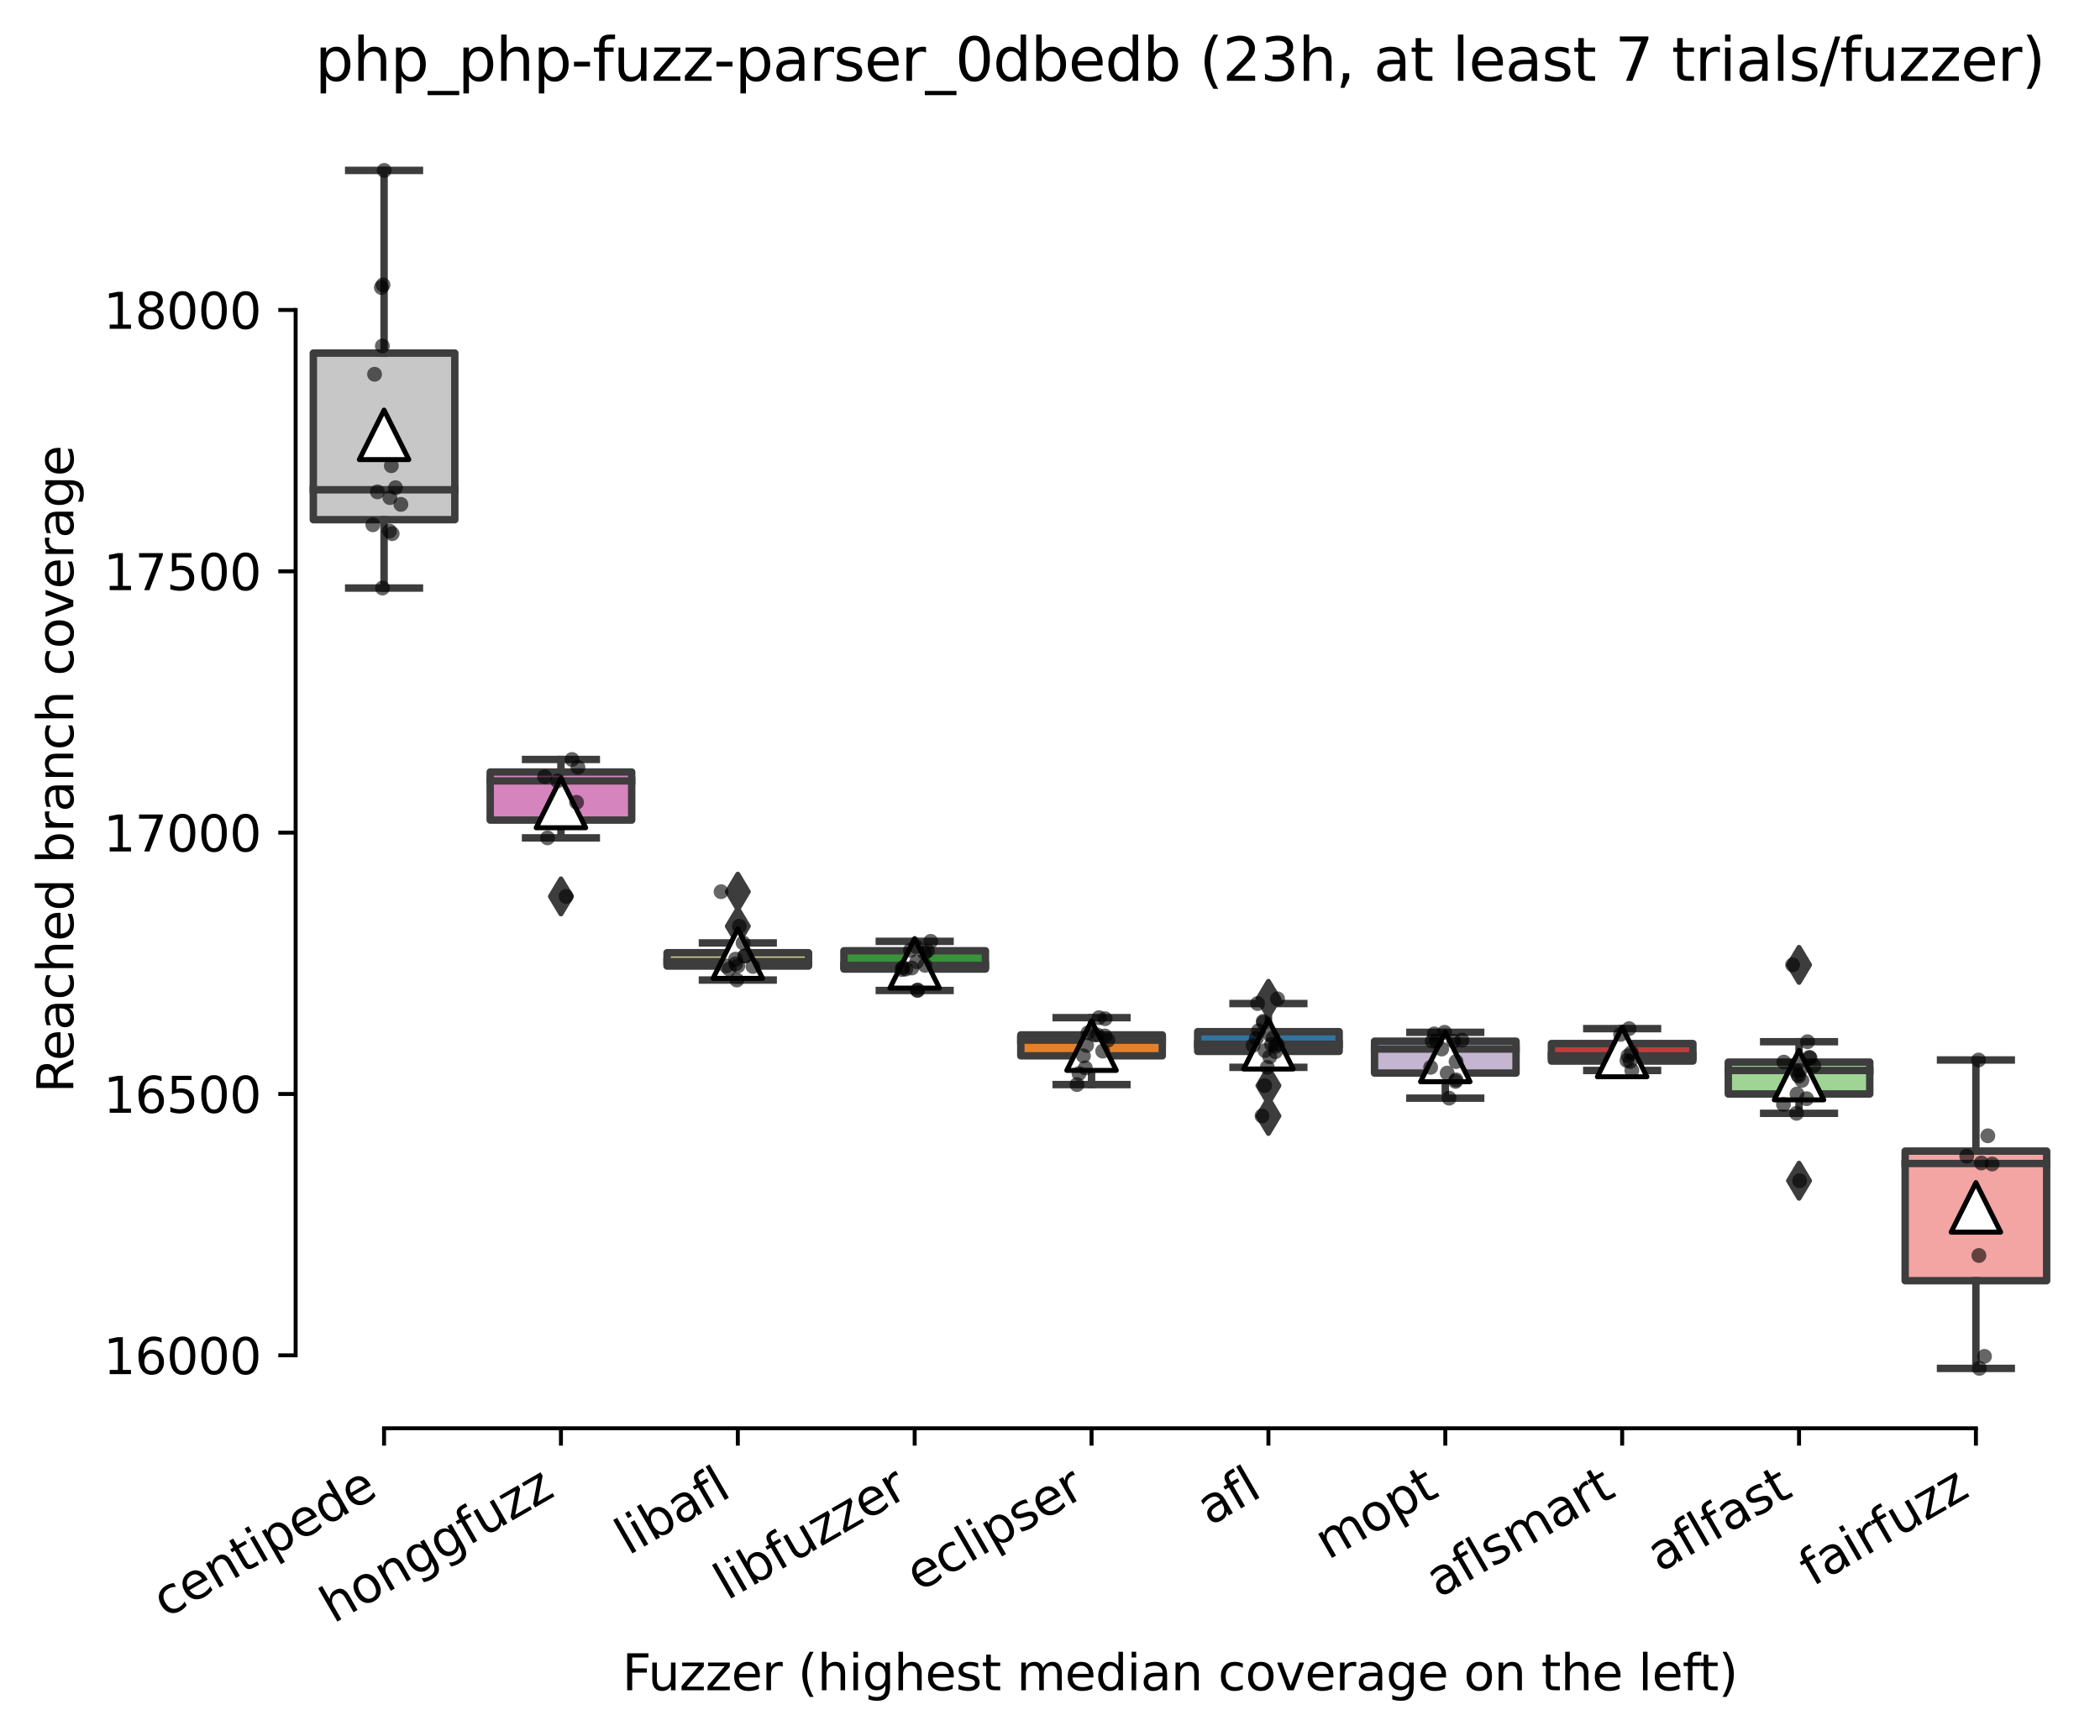 <?xml version="1.0" encoding="utf-8" standalone="no"?>
<!DOCTYPE svg PUBLIC "-//W3C//DTD SVG 1.1//EN"
  "http://www.w3.org/Graphics/SVG/1.1/DTD/svg11.dtd">
<svg xmlns:xlink="http://www.w3.org/1999/xlink" width="424.011pt" height="350.612pt" viewBox="0 0 424.011 350.612" xmlns="http://www.w3.org/2000/svg" version="1.1">
 <defs>
  <style type="text/css">*{stroke-linejoin: round; stroke-linecap: butt}</style>
 </defs>
 <g id="figure_1">
  <g id="patch_1">
   <path d="M 0 350.612 
L 424.011 350.612 
L 424.011 0 
L 0 0 
z
" style="fill: #ffffff"/>
  </g>
  <g id="axes_1">
   <g id="patch_2">
    <path d="M 59.691 288.43 
L 416.811 288.43 
L 416.811 22.318 
L 59.691 22.318 
z
" style="fill: #ffffff"/>
   </g>
   <g id="patch_3">
    <path d="M 63.262 104.948 
L 91.831 104.948 
L 91.831 71.304 
L 63.262 71.304 
L 63.262 104.948 
z
" clip-path="url(#p23a5d13b3b)" style="fill: #c7c7c7; stroke: #3d3d3d; stroke-width: 1.5; stroke-linejoin: miter"/>
   </g>
   <g id="patch_4">
    <path d="M 98.974 165.612 
L 127.543 165.612 
L 127.543 155.902 
L 98.974 155.902 
L 98.974 165.612 
z
" clip-path="url(#p23a5d13b3b)" style="fill: #d684bd; stroke: #3d3d3d; stroke-width: 1.5; stroke-linejoin: miter"/>
   </g>
   <g id="patch_5">
    <path d="M 134.686 195.087 
L 163.255 195.087 
L 163.255 192.396 
L 134.686 192.396 
L 134.686 195.087 
z
" clip-path="url(#p23a5d13b3b)" style="fill: #d1d197; stroke: #3d3d3d; stroke-width: 1.5; stroke-linejoin: miter"/>
   </g>
   <g id="patch_6">
    <path d="M 170.398 195.694 
L 198.967 195.694 
L 198.967 192 
L 170.398 192 
L 170.398 195.694 
z
" clip-path="url(#p23a5d13b3b)" style="fill: #3a923a; stroke: #3d3d3d; stroke-width: 1.5; stroke-linejoin: miter"/>
   </g>
   <g id="patch_7">
    <path d="M 206.11 213.215 
L 234.679 213.215 
L 234.679 208.993 
L 206.11 208.993 
L 206.11 213.215 
z
" clip-path="url(#p23a5d13b3b)" style="fill: #e1812c; stroke: #3d3d3d; stroke-width: 1.5; stroke-linejoin: miter"/>
   </g>
   <g id="patch_8">
    <path d="M 241.822 212.318 
L 270.391 212.318 
L 270.391 208.334 
L 241.822 208.334 
L 241.822 212.318 
z
" clip-path="url(#p23a5d13b3b)" style="fill: #3274a1; stroke: #3d3d3d; stroke-width: 1.5; stroke-linejoin: miter"/>
   </g>
   <g id="patch_9">
    <path d="M 277.534 216.699 
L 306.103 216.699 
L 306.103 210.26 
L 277.534 210.26 
L 277.534 216.699 
z
" clip-path="url(#p23a5d13b3b)" style="fill: #c4b5d0; stroke: #3d3d3d; stroke-width: 1.5; stroke-linejoin: miter"/>
   </g>
   <g id="patch_10">
    <path d="M 313.246 214.271 
L 341.815 214.271 
L 341.815 210.735 
L 313.246 210.735 
L 313.246 214.271 
z
" clip-path="url(#p23a5d13b3b)" style="fill: #c03d3e; stroke: #3d3d3d; stroke-width: 1.5; stroke-linejoin: miter"/>
   </g>
   <g id="patch_11">
    <path d="M 348.958 220.921 
L 377.527 220.921 
L 377.527 214.482 
L 348.958 214.482 
L 348.958 220.921 
z
" clip-path="url(#p23a5d13b3b)" style="fill: #9fd495; stroke: #3d3d3d; stroke-width: 1.5; stroke-linejoin: miter"/>
   </g>
   <g id="patch_12">
    <path d="M 384.67 258.628 
L 413.239 258.628 
L 413.239 232.452 
L 384.67 232.452 
L 384.67 258.628 
z
" clip-path="url(#p23a5d13b3b)" style="fill: #f2a5a3; stroke: #3d3d3d; stroke-width: 1.5; stroke-linejoin: miter"/>
   </g>
   <g id="matplotlib.axis_1">
    <g id="xtick_1">
     <g id="line2d_1">
      <defs>
       <path id="m6a6f857782" d="M 0 0 
L 0 3.5 
" style="stroke: #000000; stroke-width: 0.8"/>
      </defs>
      <g>
       <use xlink:href="#m6a6f857782" x="77.547" y="288.43" style="stroke: #000000; stroke-width: 0.8"/>
      </g>
     </g>
     <g id="text_1">
      <!-- centipede -->
      <g transform="translate(33.473 326.856) rotate(-30) scale(0.1 -0.1)">
       <defs>
        <path id="DejaVuSans-63" d="M 3122 3366 
L 3122 2828 
Q 2878 2963 2633 3030 
Q 2388 3097 2138 3097 
Q 1578 3097 1268 2742 
Q 959 2388 959 1747 
Q 959 1106 1268 751 
Q 1578 397 2138 397 
Q 2388 397 2633 464 
Q 2878 531 3122 666 
L 3122 134 
Q 2881 22 2623 -34 
Q 2366 -91 2075 -91 
Q 1284 -91 818 406 
Q 353 903 353 1747 
Q 353 2603 823 3093 
Q 1294 3584 2113 3584 
Q 2378 3584 2631 3529 
Q 2884 3475 3122 3366 
z
" transform="scale(0.016)"/>
        <path id="DejaVuSans-65" d="M 3597 1894 
L 3597 1613 
L 953 1613 
Q 991 1019 1311 708 
Q 1631 397 2203 397 
Q 2534 397 2845 478 
Q 3156 559 3463 722 
L 3463 178 
Q 3153 47 2828 -22 
Q 2503 -91 2169 -91 
Q 1331 -91 842 396 
Q 353 884 353 1716 
Q 353 2575 817 3079 
Q 1281 3584 2069 3584 
Q 2775 3584 3186 3129 
Q 3597 2675 3597 1894 
z
M 3022 2063 
Q 3016 2534 2758 2815 
Q 2500 3097 2075 3097 
Q 1594 3097 1305 2825 
Q 1016 2553 972 2059 
L 3022 2063 
z
" transform="scale(0.016)"/>
        <path id="DejaVuSans-6e" d="M 3513 2113 
L 3513 0 
L 2938 0 
L 2938 2094 
Q 2938 2591 2744 2837 
Q 2550 3084 2163 3084 
Q 1697 3084 1428 2787 
Q 1159 2491 1159 1978 
L 1159 0 
L 581 0 
L 581 3500 
L 1159 3500 
L 1159 2956 
Q 1366 3272 1645 3428 
Q 1925 3584 2291 3584 
Q 2894 3584 3203 3211 
Q 3513 2838 3513 2113 
z
" transform="scale(0.016)"/>
        <path id="DejaVuSans-74" d="M 1172 4494 
L 1172 3500 
L 2356 3500 
L 2356 3053 
L 1172 3053 
L 1172 1153 
Q 1172 725 1289 603 
Q 1406 481 1766 481 
L 2356 481 
L 2356 0 
L 1766 0 
Q 1100 0 847 248 
Q 594 497 594 1153 
L 594 3053 
L 172 3053 
L 172 3500 
L 594 3500 
L 594 4494 
L 1172 4494 
z
" transform="scale(0.016)"/>
        <path id="DejaVuSans-69" d="M 603 3500 
L 1178 3500 
L 1178 0 
L 603 0 
L 603 3500 
z
M 603 4863 
L 1178 4863 
L 1178 4134 
L 603 4134 
L 603 4863 
z
" transform="scale(0.016)"/>
        <path id="DejaVuSans-70" d="M 1159 525 
L 1159 -1331 
L 581 -1331 
L 581 3500 
L 1159 3500 
L 1159 2969 
Q 1341 3281 1617 3432 
Q 1894 3584 2278 3584 
Q 2916 3584 3314 3078 
Q 3713 2572 3713 1747 
Q 3713 922 3314 415 
Q 2916 -91 2278 -91 
Q 1894 -91 1617 61 
Q 1341 213 1159 525 
z
M 3116 1747 
Q 3116 2381 2855 2742 
Q 2594 3103 2138 3103 
Q 1681 3103 1420 2742 
Q 1159 2381 1159 1747 
Q 1159 1113 1420 752 
Q 1681 391 2138 391 
Q 2594 391 2855 752 
Q 3116 1113 3116 1747 
z
" transform="scale(0.016)"/>
        <path id="DejaVuSans-64" d="M 2906 2969 
L 2906 4863 
L 3481 4863 
L 3481 0 
L 2906 0 
L 2906 525 
Q 2725 213 2448 61 
Q 2172 -91 1784 -91 
Q 1150 -91 751 415 
Q 353 922 353 1747 
Q 353 2572 751 3078 
Q 1150 3584 1784 3584 
Q 2172 3584 2448 3432 
Q 2725 3281 2906 2969 
z
M 947 1747 
Q 947 1113 1208 752 
Q 1469 391 1925 391 
Q 2381 391 2643 752 
Q 2906 1113 2906 1747 
Q 2906 2381 2643 2742 
Q 2381 3103 1925 3103 
Q 1469 3103 1208 2742 
Q 947 2381 947 1747 
z
" transform="scale(0.016)"/>
       </defs>
       <use xlink:href="#DejaVuSans-63"/>
       <use xlink:href="#DejaVuSans-65" x="54.98"/>
       <use xlink:href="#DejaVuSans-6e" x="116.504"/>
       <use xlink:href="#DejaVuSans-74" x="179.883"/>
       <use xlink:href="#DejaVuSans-69" x="219.092"/>
       <use xlink:href="#DejaVuSans-70" x="246.875"/>
       <use xlink:href="#DejaVuSans-65" x="310.352"/>
       <use xlink:href="#DejaVuSans-64" x="371.875"/>
       <use xlink:href="#DejaVuSans-65" x="435.352"/>
      </g>
     </g>
    </g>
    <g id="xtick_2">
     <g id="line2d_2">
      <g>
       <use xlink:href="#m6a6f857782" x="113.259" y="288.43" style="stroke: #000000; stroke-width: 0.8"/>
      </g>
     </g>
     <g id="text_2">
      <!-- honggfuzz -->
      <g transform="translate(67.319 327.933) rotate(-30) scale(0.1 -0.1)">
       <defs>
        <path id="DejaVuSans-68" d="M 3513 2113 
L 3513 0 
L 2938 0 
L 2938 2094 
Q 2938 2591 2744 2837 
Q 2550 3084 2163 3084 
Q 1697 3084 1428 2787 
Q 1159 2491 1159 1978 
L 1159 0 
L 581 0 
L 581 4863 
L 1159 4863 
L 1159 2956 
Q 1366 3272 1645 3428 
Q 1925 3584 2291 3584 
Q 2894 3584 3203 3211 
Q 3513 2838 3513 2113 
z
" transform="scale(0.016)"/>
        <path id="DejaVuSans-6f" d="M 1959 3097 
Q 1497 3097 1228 2736 
Q 959 2375 959 1747 
Q 959 1119 1226 758 
Q 1494 397 1959 397 
Q 2419 397 2687 759 
Q 2956 1122 2956 1747 
Q 2956 2369 2687 2733 
Q 2419 3097 1959 3097 
z
M 1959 3584 
Q 2709 3584 3137 3096 
Q 3566 2609 3566 1747 
Q 3566 888 3137 398 
Q 2709 -91 1959 -91 
Q 1206 -91 779 398 
Q 353 888 353 1747 
Q 353 2609 779 3096 
Q 1206 3584 1959 3584 
z
" transform="scale(0.016)"/>
        <path id="DejaVuSans-67" d="M 2906 1791 
Q 2906 2416 2648 2759 
Q 2391 3103 1925 3103 
Q 1463 3103 1205 2759 
Q 947 2416 947 1791 
Q 947 1169 1205 825 
Q 1463 481 1925 481 
Q 2391 481 2648 825 
Q 2906 1169 2906 1791 
z
M 3481 434 
Q 3481 -459 3084 -895 
Q 2688 -1331 1869 -1331 
Q 1566 -1331 1297 -1286 
Q 1028 -1241 775 -1147 
L 775 -588 
Q 1028 -725 1275 -790 
Q 1522 -856 1778 -856 
Q 2344 -856 2625 -561 
Q 2906 -266 2906 331 
L 2906 616 
Q 2728 306 2450 153 
Q 2172 0 1784 0 
Q 1141 0 747 490 
Q 353 981 353 1791 
Q 353 2603 747 3093 
Q 1141 3584 1784 3584 
Q 2172 3584 2450 3431 
Q 2728 3278 2906 2969 
L 2906 3500 
L 3481 3500 
L 3481 434 
z
" transform="scale(0.016)"/>
        <path id="DejaVuSans-66" d="M 2375 4863 
L 2375 4384 
L 1825 4384 
Q 1516 4384 1395 4259 
Q 1275 4134 1275 3809 
L 1275 3500 
L 2222 3500 
L 2222 3053 
L 1275 3053 
L 1275 0 
L 697 0 
L 697 3053 
L 147 3053 
L 147 3500 
L 697 3500 
L 697 3744 
Q 697 4328 969 4595 
Q 1241 4863 1831 4863 
L 2375 4863 
z
" transform="scale(0.016)"/>
        <path id="DejaVuSans-75" d="M 544 1381 
L 544 3500 
L 1119 3500 
L 1119 1403 
Q 1119 906 1312 657 
Q 1506 409 1894 409 
Q 2359 409 2629 706 
Q 2900 1003 2900 1516 
L 2900 3500 
L 3475 3500 
L 3475 0 
L 2900 0 
L 2900 538 
Q 2691 219 2414 64 
Q 2138 -91 1772 -91 
Q 1169 -91 856 284 
Q 544 659 544 1381 
z
M 1991 3584 
L 1991 3584 
z
" transform="scale(0.016)"/>
        <path id="DejaVuSans-7a" d="M 353 3500 
L 3084 3500 
L 3084 2975 
L 922 459 
L 3084 459 
L 3084 0 
L 275 0 
L 275 525 
L 2438 3041 
L 353 3041 
L 353 3500 
z
" transform="scale(0.016)"/>
       </defs>
       <use xlink:href="#DejaVuSans-68"/>
       <use xlink:href="#DejaVuSans-6f" x="63.379"/>
       <use xlink:href="#DejaVuSans-6e" x="124.561"/>
       <use xlink:href="#DejaVuSans-67" x="187.939"/>
       <use xlink:href="#DejaVuSans-67" x="251.416"/>
       <use xlink:href="#DejaVuSans-66" x="314.893"/>
       <use xlink:href="#DejaVuSans-75" x="350.098"/>
       <use xlink:href="#DejaVuSans-7a" x="413.477"/>
       <use xlink:href="#DejaVuSans-7a" x="465.967"/>
      </g>
     </g>
    </g>
    <g id="xtick_3">
     <g id="line2d_3">
      <g>
       <use xlink:href="#m6a6f857782" x="148.971" y="288.43" style="stroke: #000000; stroke-width: 0.8"/>
      </g>
     </g>
     <g id="text_3">
      <!-- libafl -->
      <g transform="translate(126.859 314.176) rotate(-30) scale(0.1 -0.1)">
       <defs>
        <path id="DejaVuSans-6c" d="M 603 4863 
L 1178 4863 
L 1178 0 
L 603 0 
L 603 4863 
z
" transform="scale(0.016)"/>
        <path id="DejaVuSans-62" d="M 3116 1747 
Q 3116 2381 2855 2742 
Q 2594 3103 2138 3103 
Q 1681 3103 1420 2742 
Q 1159 2381 1159 1747 
Q 1159 1113 1420 752 
Q 1681 391 2138 391 
Q 2594 391 2855 752 
Q 3116 1113 3116 1747 
z
M 1159 2969 
Q 1341 3281 1617 3432 
Q 1894 3584 2278 3584 
Q 2916 3584 3314 3078 
Q 3713 2572 3713 1747 
Q 3713 922 3314 415 
Q 2916 -91 2278 -91 
Q 1894 -91 1617 61 
Q 1341 213 1159 525 
L 1159 0 
L 581 0 
L 581 4863 
L 1159 4863 
L 1159 2969 
z
" transform="scale(0.016)"/>
        <path id="DejaVuSans-61" d="M 2194 1759 
Q 1497 1759 1228 1600 
Q 959 1441 959 1056 
Q 959 750 1161 570 
Q 1363 391 1709 391 
Q 2188 391 2477 730 
Q 2766 1069 2766 1631 
L 2766 1759 
L 2194 1759 
z
M 3341 1997 
L 3341 0 
L 2766 0 
L 2766 531 
Q 2569 213 2275 61 
Q 1981 -91 1556 -91 
Q 1019 -91 701 211 
Q 384 513 384 1019 
Q 384 1609 779 1909 
Q 1175 2209 1959 2209 
L 2766 2209 
L 2766 2266 
Q 2766 2663 2505 2880 
Q 2244 3097 1772 3097 
Q 1472 3097 1187 3025 
Q 903 2953 641 2809 
L 641 3341 
Q 956 3463 1253 3523 
Q 1550 3584 1831 3584 
Q 2591 3584 2966 3190 
Q 3341 2797 3341 1997 
z
" transform="scale(0.016)"/>
       </defs>
       <use xlink:href="#DejaVuSans-6c"/>
       <use xlink:href="#DejaVuSans-69" x="27.783"/>
       <use xlink:href="#DejaVuSans-62" x="55.566"/>
       <use xlink:href="#DejaVuSans-61" x="119.043"/>
       <use xlink:href="#DejaVuSans-66" x="180.322"/>
       <use xlink:href="#DejaVuSans-6c" x="215.527"/>
      </g>
     </g>
    </g>
    <g id="xtick_4">
     <g id="line2d_4">
      <g>
       <use xlink:href="#m6a6f857782" x="184.683" y="288.43" style="stroke: #000000; stroke-width: 0.8"/>
      </g>
     </g>
     <g id="text_4">
      <!-- libfuzzer -->
      <g transform="translate(146.816 323.272) rotate(-30) scale(0.1 -0.1)">
       <defs>
        <path id="DejaVuSans-72" d="M 2631 2963 
Q 2534 3019 2420 3045 
Q 2306 3072 2169 3072 
Q 1681 3072 1420 2755 
Q 1159 2438 1159 1844 
L 1159 0 
L 581 0 
L 581 3500 
L 1159 3500 
L 1159 2956 
Q 1341 3275 1631 3429 
Q 1922 3584 2338 3584 
Q 2397 3584 2469 3576 
Q 2541 3569 2628 3553 
L 2631 2963 
z
" transform="scale(0.016)"/>
       </defs>
       <use xlink:href="#DejaVuSans-6c"/>
       <use xlink:href="#DejaVuSans-69" x="27.783"/>
       <use xlink:href="#DejaVuSans-62" x="55.566"/>
       <use xlink:href="#DejaVuSans-66" x="119.043"/>
       <use xlink:href="#DejaVuSans-75" x="154.248"/>
       <use xlink:href="#DejaVuSans-7a" x="217.627"/>
       <use xlink:href="#DejaVuSans-7a" x="270.117"/>
       <use xlink:href="#DejaVuSans-65" x="322.607"/>
       <use xlink:href="#DejaVuSans-72" x="384.131"/>
      </g>
     </g>
    </g>
    <g id="xtick_5">
     <g id="line2d_5">
      <g>
       <use xlink:href="#m6a6f857782" x="220.395" y="288.43" style="stroke: #000000; stroke-width: 0.8"/>
      </g>
     </g>
     <g id="text_5">
      <!-- eclipser -->
      <g transform="translate(185.554 321.525) rotate(-30) scale(0.1 -0.1)">
       <defs>
        <path id="DejaVuSans-73" d="M 2834 3397 
L 2834 2853 
Q 2591 2978 2328 3040 
Q 2066 3103 1784 3103 
Q 1356 3103 1142 2972 
Q 928 2841 928 2578 
Q 928 2378 1081 2264 
Q 1234 2150 1697 2047 
L 1894 2003 
Q 2506 1872 2764 1633 
Q 3022 1394 3022 966 
Q 3022 478 2636 193 
Q 2250 -91 1575 -91 
Q 1294 -91 989 -36 
Q 684 19 347 128 
L 347 722 
Q 666 556 975 473 
Q 1284 391 1588 391 
Q 1994 391 2212 530 
Q 2431 669 2431 922 
Q 2431 1156 2273 1281 
Q 2116 1406 1581 1522 
L 1381 1569 
Q 847 1681 609 1914 
Q 372 2147 372 2553 
Q 372 3047 722 3315 
Q 1072 3584 1716 3584 
Q 2034 3584 2315 3537 
Q 2597 3491 2834 3397 
z
" transform="scale(0.016)"/>
       </defs>
       <use xlink:href="#DejaVuSans-65"/>
       <use xlink:href="#DejaVuSans-63" x="61.523"/>
       <use xlink:href="#DejaVuSans-6c" x="116.504"/>
       <use xlink:href="#DejaVuSans-69" x="144.287"/>
       <use xlink:href="#DejaVuSans-70" x="172.07"/>
       <use xlink:href="#DejaVuSans-73" x="235.547"/>
       <use xlink:href="#DejaVuSans-65" x="287.646"/>
       <use xlink:href="#DejaVuSans-72" x="349.17"/>
      </g>
     </g>
    </g>
    <g id="xtick_6">
     <g id="line2d_6">
      <g>
       <use xlink:href="#m6a6f857782" x="256.107" y="288.43" style="stroke: #000000; stroke-width: 0.8"/>
      </g>
     </g>
     <g id="text_6">
      <!-- afl -->
      <g transform="translate(244.305 308.224) rotate(-30) scale(0.1 -0.1)">
       <use xlink:href="#DejaVuSans-61"/>
       <use xlink:href="#DejaVuSans-66" x="61.279"/>
       <use xlink:href="#DejaVuSans-6c" x="96.484"/>
      </g>
     </g>
    </g>
    <g id="xtick_7">
     <g id="line2d_7">
      <g>
       <use xlink:href="#m6a6f857782" x="291.819" y="288.43" style="stroke: #000000; stroke-width: 0.8"/>
      </g>
     </g>
     <g id="text_7">
      <!-- mopt -->
      <g transform="translate(268.151 315.075) rotate(-30) scale(0.1 -0.1)">
       <defs>
        <path id="DejaVuSans-6d" d="M 3328 2828 
Q 3544 3216 3844 3400 
Q 4144 3584 4550 3584 
Q 5097 3584 5394 3201 
Q 5691 2819 5691 2113 
L 5691 0 
L 5113 0 
L 5113 2094 
Q 5113 2597 4934 2840 
Q 4756 3084 4391 3084 
Q 3944 3084 3684 2787 
Q 3425 2491 3425 1978 
L 3425 0 
L 2847 0 
L 2847 2094 
Q 2847 2600 2669 2842 
Q 2491 3084 2119 3084 
Q 1678 3084 1418 2786 
Q 1159 2488 1159 1978 
L 1159 0 
L 581 0 
L 581 3500 
L 1159 3500 
L 1159 2956 
Q 1356 3278 1631 3431 
Q 1906 3584 2284 3584 
Q 2666 3584 2933 3390 
Q 3200 3197 3328 2828 
z
" transform="scale(0.016)"/>
       </defs>
       <use xlink:href="#DejaVuSans-6d"/>
       <use xlink:href="#DejaVuSans-6f" x="97.412"/>
       <use xlink:href="#DejaVuSans-70" x="158.594"/>
       <use xlink:href="#DejaVuSans-74" x="222.07"/>
      </g>
     </g>
    </g>
    <g id="xtick_8">
     <g id="line2d_8">
      <g>
       <use xlink:href="#m6a6f857782" x="327.531" y="288.43" style="stroke: #000000; stroke-width: 0.8"/>
      </g>
     </g>
     <g id="text_8">
      <!-- aflsmart -->
      <g transform="translate(290.52 322.779) rotate(-30) scale(0.1 -0.1)">
       <use xlink:href="#DejaVuSans-61"/>
       <use xlink:href="#DejaVuSans-66" x="61.279"/>
       <use xlink:href="#DejaVuSans-6c" x="96.484"/>
       <use xlink:href="#DejaVuSans-73" x="124.268"/>
       <use xlink:href="#DejaVuSans-6d" x="176.367"/>
       <use xlink:href="#DejaVuSans-61" x="273.779"/>
       <use xlink:href="#DejaVuSans-72" x="335.059"/>
       <use xlink:href="#DejaVuSans-74" x="376.172"/>
      </g>
     </g>
    </g>
    <g id="xtick_9">
     <g id="line2d_9">
      <g>
       <use xlink:href="#m6a6f857782" x="363.243" y="288.43" style="stroke: #000000; stroke-width: 0.8"/>
      </g>
     </g>
     <g id="text_9">
      <!-- aflfast -->
      <g transform="translate(335.179 317.613) rotate(-30) scale(0.1 -0.1)">
       <use xlink:href="#DejaVuSans-61"/>
       <use xlink:href="#DejaVuSans-66" x="61.279"/>
       <use xlink:href="#DejaVuSans-6c" x="96.484"/>
       <use xlink:href="#DejaVuSans-66" x="124.268"/>
       <use xlink:href="#DejaVuSans-61" x="159.473"/>
       <use xlink:href="#DejaVuSans-73" x="220.752"/>
       <use xlink:href="#DejaVuSans-74" x="272.852"/>
      </g>
     </g>
    </g>
    <g id="xtick_10">
     <g id="line2d_10">
      <g>
       <use xlink:href="#m6a6f857782" x="398.955" y="288.43" style="stroke: #000000; stroke-width: 0.8"/>
      </g>
     </g>
     <g id="text_10">
      <!-- fairfuzz -->
      <g transform="translate(365.965 320.457) rotate(-30) scale(0.1 -0.1)">
       <use xlink:href="#DejaVuSans-66"/>
       <use xlink:href="#DejaVuSans-61" x="35.205"/>
       <use xlink:href="#DejaVuSans-69" x="96.484"/>
       <use xlink:href="#DejaVuSans-72" x="124.268"/>
       <use xlink:href="#DejaVuSans-66" x="165.381"/>
       <use xlink:href="#DejaVuSans-75" x="200.586"/>
       <use xlink:href="#DejaVuSans-7a" x="263.965"/>
       <use xlink:href="#DejaVuSans-7a" x="316.455"/>
      </g>
     </g>
    </g>
    <g id="text_11">
     <!-- Fuzzer (highest median coverage on the left) -->
     <g transform="translate(125.633 341.333) scale(0.1 -0.1)">
      <defs>
       <path id="DejaVuSans-46" d="M 628 4666 
L 3309 4666 
L 3309 4134 
L 1259 4134 
L 1259 2759 
L 3109 2759 
L 3109 2228 
L 1259 2228 
L 1259 0 
L 628 0 
L 628 4666 
z
" transform="scale(0.016)"/>
       <path id="DejaVuSans-20" transform="scale(0.016)"/>
       <path id="DejaVuSans-28" d="M 1984 4856 
Q 1566 4138 1362 3434 
Q 1159 2731 1159 2009 
Q 1159 1288 1364 580 
Q 1569 -128 1984 -844 
L 1484 -844 
Q 1016 -109 783 600 
Q 550 1309 550 2009 
Q 550 2706 781 3412 
Q 1013 4119 1484 4856 
L 1984 4856 
z
" transform="scale(0.016)"/>
       <path id="DejaVuSans-76" d="M 191 3500 
L 800 3500 
L 1894 563 
L 2988 3500 
L 3597 3500 
L 2284 0 
L 1503 0 
L 191 3500 
z
" transform="scale(0.016)"/>
       <path id="DejaVuSans-29" d="M 513 4856 
L 1013 4856 
Q 1481 4119 1714 3412 
Q 1947 2706 1947 2009 
Q 1947 1309 1714 600 
Q 1481 -109 1013 -844 
L 513 -844 
Q 928 -128 1133 580 
Q 1338 1288 1338 2009 
Q 1338 2731 1133 3434 
Q 928 4138 513 4856 
z
" transform="scale(0.016)"/>
      </defs>
      <use xlink:href="#DejaVuSans-46"/>
      <use xlink:href="#DejaVuSans-75" x="52.02"/>
      <use xlink:href="#DejaVuSans-7a" x="115.398"/>
      <use xlink:href="#DejaVuSans-7a" x="167.889"/>
      <use xlink:href="#DejaVuSans-65" x="220.379"/>
      <use xlink:href="#DejaVuSans-72" x="281.902"/>
      <use xlink:href="#DejaVuSans-20" x="323.016"/>
      <use xlink:href="#DejaVuSans-28" x="354.803"/>
      <use xlink:href="#DejaVuSans-68" x="393.816"/>
      <use xlink:href="#DejaVuSans-69" x="457.195"/>
      <use xlink:href="#DejaVuSans-67" x="484.979"/>
      <use xlink:href="#DejaVuSans-68" x="548.455"/>
      <use xlink:href="#DejaVuSans-65" x="611.834"/>
      <use xlink:href="#DejaVuSans-73" x="673.357"/>
      <use xlink:href="#DejaVuSans-74" x="725.457"/>
      <use xlink:href="#DejaVuSans-20" x="764.666"/>
      <use xlink:href="#DejaVuSans-6d" x="796.453"/>
      <use xlink:href="#DejaVuSans-65" x="893.865"/>
      <use xlink:href="#DejaVuSans-64" x="955.389"/>
      <use xlink:href="#DejaVuSans-69" x="1018.865"/>
      <use xlink:href="#DejaVuSans-61" x="1046.648"/>
      <use xlink:href="#DejaVuSans-6e" x="1107.928"/>
      <use xlink:href="#DejaVuSans-20" x="1171.307"/>
      <use xlink:href="#DejaVuSans-63" x="1203.094"/>
      <use xlink:href="#DejaVuSans-6f" x="1258.074"/>
      <use xlink:href="#DejaVuSans-76" x="1319.256"/>
      <use xlink:href="#DejaVuSans-65" x="1378.436"/>
      <use xlink:href="#DejaVuSans-72" x="1439.959"/>
      <use xlink:href="#DejaVuSans-61" x="1481.072"/>
      <use xlink:href="#DejaVuSans-67" x="1542.352"/>
      <use xlink:href="#DejaVuSans-65" x="1605.828"/>
      <use xlink:href="#DejaVuSans-20" x="1667.352"/>
      <use xlink:href="#DejaVuSans-6f" x="1699.139"/>
      <use xlink:href="#DejaVuSans-6e" x="1760.32"/>
      <use xlink:href="#DejaVuSans-20" x="1823.699"/>
      <use xlink:href="#DejaVuSans-74" x="1855.486"/>
      <use xlink:href="#DejaVuSans-68" x="1894.695"/>
      <use xlink:href="#DejaVuSans-65" x="1958.074"/>
      <use xlink:href="#DejaVuSans-20" x="2019.598"/>
      <use xlink:href="#DejaVuSans-6c" x="2051.385"/>
      <use xlink:href="#DejaVuSans-65" x="2079.168"/>
      <use xlink:href="#DejaVuSans-66" x="2140.691"/>
      <use xlink:href="#DejaVuSans-74" x="2174.146"/>
      <use xlink:href="#DejaVuSans-29" x="2213.355"/>
     </g>
    </g>
   </g>
   <g id="matplotlib.axis_2">
    <g id="ytick_1">
     <g id="line2d_11">
      <defs>
       <path id="m1dd73c65ef" d="M 0 0 
L -3.5 0 
" style="stroke: #000000; stroke-width: 0.8"/>
      </defs>
      <g>
       <use xlink:href="#m1dd73c65ef" x="59.691" y="273.695" style="stroke: #000000; stroke-width: 0.8"/>
      </g>
     </g>
     <g id="text_12">
      <!-- 16000 -->
      <g transform="translate(20.878 277.495) scale(0.1 -0.1)">
       <defs>
        <path id="DejaVuSans-31" d="M 794 531 
L 1825 531 
L 1825 4091 
L 703 3866 
L 703 4441 
L 1819 4666 
L 2450 4666 
L 2450 531 
L 3481 531 
L 3481 0 
L 794 0 
L 794 531 
z
" transform="scale(0.016)"/>
        <path id="DejaVuSans-36" d="M 2113 2584 
Q 1688 2584 1439 2293 
Q 1191 2003 1191 1497 
Q 1191 994 1439 701 
Q 1688 409 2113 409 
Q 2538 409 2786 701 
Q 3034 994 3034 1497 
Q 3034 2003 2786 2293 
Q 2538 2584 2113 2584 
z
M 3366 4563 
L 3366 3988 
Q 3128 4100 2886 4159 
Q 2644 4219 2406 4219 
Q 1781 4219 1451 3797 
Q 1122 3375 1075 2522 
Q 1259 2794 1537 2939 
Q 1816 3084 2150 3084 
Q 2853 3084 3261 2657 
Q 3669 2231 3669 1497 
Q 3669 778 3244 343 
Q 2819 -91 2113 -91 
Q 1303 -91 875 529 
Q 447 1150 447 2328 
Q 447 3434 972 4092 
Q 1497 4750 2381 4750 
Q 2619 4750 2861 4703 
Q 3103 4656 3366 4563 
z
" transform="scale(0.016)"/>
        <path id="DejaVuSans-30" d="M 2034 4250 
Q 1547 4250 1301 3770 
Q 1056 3291 1056 2328 
Q 1056 1369 1301 889 
Q 1547 409 2034 409 
Q 2525 409 2770 889 
Q 3016 1369 3016 2328 
Q 3016 3291 2770 3770 
Q 2525 4250 2034 4250 
z
M 2034 4750 
Q 2819 4750 3233 4129 
Q 3647 3509 3647 2328 
Q 3647 1150 3233 529 
Q 2819 -91 2034 -91 
Q 1250 -91 836 529 
Q 422 1150 422 2328 
Q 422 3509 836 4129 
Q 1250 4750 2034 4750 
z
" transform="scale(0.016)"/>
       </defs>
       <use xlink:href="#DejaVuSans-31"/>
       <use xlink:href="#DejaVuSans-36" x="63.623"/>
       <use xlink:href="#DejaVuSans-30" x="127.246"/>
       <use xlink:href="#DejaVuSans-30" x="190.869"/>
       <use xlink:href="#DejaVuSans-30" x="254.492"/>
      </g>
     </g>
    </g>
    <g id="ytick_2">
     <g id="line2d_12">
      <g>
       <use xlink:href="#m1dd73c65ef" x="59.691" y="220.921" style="stroke: #000000; stroke-width: 0.8"/>
      </g>
     </g>
     <g id="text_13">
      <!-- 16500 -->
      <g transform="translate(20.878 224.72) scale(0.1 -0.1)">
       <defs>
        <path id="DejaVuSans-35" d="M 691 4666 
L 3169 4666 
L 3169 4134 
L 1269 4134 
L 1269 2991 
Q 1406 3038 1543 3061 
Q 1681 3084 1819 3084 
Q 2600 3084 3056 2656 
Q 3513 2228 3513 1497 
Q 3513 744 3044 326 
Q 2575 -91 1722 -91 
Q 1428 -91 1123 -41 
Q 819 9 494 109 
L 494 744 
Q 775 591 1075 516 
Q 1375 441 1709 441 
Q 2250 441 2565 725 
Q 2881 1009 2881 1497 
Q 2881 1984 2565 2268 
Q 2250 2553 1709 2553 
Q 1456 2553 1204 2497 
Q 953 2441 691 2322 
L 691 4666 
z
" transform="scale(0.016)"/>
       </defs>
       <use xlink:href="#DejaVuSans-31"/>
       <use xlink:href="#DejaVuSans-36" x="63.623"/>
       <use xlink:href="#DejaVuSans-35" x="127.246"/>
       <use xlink:href="#DejaVuSans-30" x="190.869"/>
       <use xlink:href="#DejaVuSans-30" x="254.492"/>
      </g>
     </g>
    </g>
    <g id="ytick_3">
     <g id="line2d_13">
      <g>
       <use xlink:href="#m1dd73c65ef" x="59.691" y="168.146" style="stroke: #000000; stroke-width: 0.8"/>
      </g>
     </g>
     <g id="text_14">
      <!-- 17000 -->
      <g transform="translate(20.878 171.945) scale(0.1 -0.1)">
       <defs>
        <path id="DejaVuSans-37" d="M 525 4666 
L 3525 4666 
L 3525 4397 
L 1831 0 
L 1172 0 
L 2766 4134 
L 525 4134 
L 525 4666 
z
" transform="scale(0.016)"/>
       </defs>
       <use xlink:href="#DejaVuSans-31"/>
       <use xlink:href="#DejaVuSans-37" x="63.623"/>
       <use xlink:href="#DejaVuSans-30" x="127.246"/>
       <use xlink:href="#DejaVuSans-30" x="190.869"/>
       <use xlink:href="#DejaVuSans-30" x="254.492"/>
      </g>
     </g>
    </g>
    <g id="ytick_4">
     <g id="line2d_14">
      <g>
       <use xlink:href="#m1dd73c65ef" x="59.691" y="115.371" style="stroke: #000000; stroke-width: 0.8"/>
      </g>
     </g>
     <g id="text_15">
      <!-- 17500 -->
      <g transform="translate(20.878 119.17) scale(0.1 -0.1)">
       <use xlink:href="#DejaVuSans-31"/>
       <use xlink:href="#DejaVuSans-37" x="63.623"/>
       <use xlink:href="#DejaVuSans-35" x="127.246"/>
       <use xlink:href="#DejaVuSans-30" x="190.869"/>
       <use xlink:href="#DejaVuSans-30" x="254.492"/>
      </g>
     </g>
    </g>
    <g id="ytick_5">
     <g id="line2d_15">
      <g>
       <use xlink:href="#m1dd73c65ef" x="59.691" y="62.596" style="stroke: #000000; stroke-width: 0.8"/>
      </g>
     </g>
     <g id="text_16">
      <!-- 18000 -->
      <g transform="translate(20.878 66.395) scale(0.1 -0.1)">
       <defs>
        <path id="DejaVuSans-38" d="M 2034 2216 
Q 1584 2216 1326 1975 
Q 1069 1734 1069 1313 
Q 1069 891 1326 650 
Q 1584 409 2034 409 
Q 2484 409 2743 651 
Q 3003 894 3003 1313 
Q 3003 1734 2745 1975 
Q 2488 2216 2034 2216 
z
M 1403 2484 
Q 997 2584 770 2862 
Q 544 3141 544 3541 
Q 544 4100 942 4425 
Q 1341 4750 2034 4750 
Q 2731 4750 3128 4425 
Q 3525 4100 3525 3541 
Q 3525 3141 3298 2862 
Q 3072 2584 2669 2484 
Q 3125 2378 3379 2068 
Q 3634 1759 3634 1313 
Q 3634 634 3220 271 
Q 2806 -91 2034 -91 
Q 1263 -91 848 271 
Q 434 634 434 1313 
Q 434 1759 690 2068 
Q 947 2378 1403 2484 
z
M 1172 3481 
Q 1172 3119 1398 2916 
Q 1625 2713 2034 2713 
Q 2441 2713 2670 2916 
Q 2900 3119 2900 3481 
Q 2900 3844 2670 4047 
Q 2441 4250 2034 4250 
Q 1625 4250 1398 4047 
Q 1172 3844 1172 3481 
z
" transform="scale(0.016)"/>
       </defs>
       <use xlink:href="#DejaVuSans-31"/>
       <use xlink:href="#DejaVuSans-38" x="63.623"/>
       <use xlink:href="#DejaVuSans-30" x="127.246"/>
       <use xlink:href="#DejaVuSans-30" x="190.869"/>
       <use xlink:href="#DejaVuSans-30" x="254.492"/>
      </g>
     </g>
    </g>
    <g id="text_17">
     <!-- Reached branch coverage -->
     <g transform="translate(14.798 220.706) rotate(-90) scale(0.1 -0.1)">
      <defs>
       <path id="DejaVuSans-52" d="M 2841 2188 
Q 3044 2119 3236 1894 
Q 3428 1669 3622 1275 
L 4263 0 
L 3584 0 
L 2988 1197 
Q 2756 1666 2539 1819 
Q 2322 1972 1947 1972 
L 1259 1972 
L 1259 0 
L 628 0 
L 628 4666 
L 2053 4666 
Q 2853 4666 3247 4331 
Q 3641 3997 3641 3322 
Q 3641 2881 3436 2590 
Q 3231 2300 2841 2188 
z
M 1259 4147 
L 1259 2491 
L 2053 2491 
Q 2509 2491 2742 2702 
Q 2975 2913 2975 3322 
Q 2975 3731 2742 3939 
Q 2509 4147 2053 4147 
L 1259 4147 
z
" transform="scale(0.016)"/>
      </defs>
      <use xlink:href="#DejaVuSans-52"/>
      <use xlink:href="#DejaVuSans-65" x="64.982"/>
      <use xlink:href="#DejaVuSans-61" x="126.506"/>
      <use xlink:href="#DejaVuSans-63" x="187.785"/>
      <use xlink:href="#DejaVuSans-68" x="242.766"/>
      <use xlink:href="#DejaVuSans-65" x="306.145"/>
      <use xlink:href="#DejaVuSans-64" x="367.668"/>
      <use xlink:href="#DejaVuSans-20" x="431.145"/>
      <use xlink:href="#DejaVuSans-62" x="462.932"/>
      <use xlink:href="#DejaVuSans-72" x="526.408"/>
      <use xlink:href="#DejaVuSans-61" x="567.521"/>
      <use xlink:href="#DejaVuSans-6e" x="628.801"/>
      <use xlink:href="#DejaVuSans-63" x="692.18"/>
      <use xlink:href="#DejaVuSans-68" x="747.16"/>
      <use xlink:href="#DejaVuSans-20" x="810.539"/>
      <use xlink:href="#DejaVuSans-63" x="842.326"/>
      <use xlink:href="#DejaVuSans-6f" x="897.307"/>
      <use xlink:href="#DejaVuSans-76" x="958.488"/>
      <use xlink:href="#DejaVuSans-65" x="1017.668"/>
      <use xlink:href="#DejaVuSans-72" x="1079.191"/>
      <use xlink:href="#DejaVuSans-61" x="1120.305"/>
      <use xlink:href="#DejaVuSans-67" x="1181.584"/>
      <use xlink:href="#DejaVuSans-65" x="1245.061"/>
     </g>
    </g>
   </g>
   <g id="line2d_16">
    <path d="M 77.547 104.948 
L 77.547 118.748 
" clip-path="url(#p23a5d13b3b)" style="fill: none; stroke: #3d3d3d; stroke-width: 1.5; stroke-linecap: square"/>
   </g>
   <g id="line2d_17">
    <path d="M 77.547 71.304 
L 77.547 34.414 
" clip-path="url(#p23a5d13b3b)" style="fill: none; stroke: #3d3d3d; stroke-width: 1.5; stroke-linecap: square"/>
   </g>
   <g id="line2d_18">
    <path d="M 70.404 118.748 
L 84.689 118.748 
" clip-path="url(#p23a5d13b3b)" style="fill: none; stroke: #3d3d3d; stroke-width: 1.5; stroke-linecap: square"/>
   </g>
   <g id="line2d_19">
    <path d="M 70.404 34.414 
L 84.689 34.414 
" clip-path="url(#p23a5d13b3b)" style="fill: none; stroke: #3d3d3d; stroke-width: 1.5; stroke-linecap: square"/>
   </g>
   <g id="line2d_20"/>
   <g id="line2d_21">
    <path d="M 113.259 165.612 
L 113.259 169.201 
" clip-path="url(#p23a5d13b3b)" style="fill: none; stroke: #3d3d3d; stroke-width: 1.5; stroke-linecap: square"/>
   </g>
   <g id="line2d_22">
    <path d="M 113.259 155.902 
L 113.259 153.369 
" clip-path="url(#p23a5d13b3b)" style="fill: none; stroke: #3d3d3d; stroke-width: 1.5; stroke-linecap: square"/>
   </g>
   <g id="line2d_23">
    <path d="M 106.116 169.201 
L 120.401 169.201 
" clip-path="url(#p23a5d13b3b)" style="fill: none; stroke: #3d3d3d; stroke-width: 1.5; stroke-linecap: square"/>
   </g>
   <g id="line2d_24">
    <path d="M 106.116 153.369 
L 120.401 153.369 
" clip-path="url(#p23a5d13b3b)" style="fill: none; stroke: #3d3d3d; stroke-width: 1.5; stroke-linecap: square"/>
   </g>
   <g id="line2d_25">
    <defs>
     <path id="me1b625a0c9" d="M -0 3.536 
L 2.121 0 
L -0 -3.536 
L -2.121 -0 
z
" style="stroke: #3d3d3d; stroke-linejoin: miter"/>
    </defs>
    <g clip-path="url(#p23a5d13b3b)">
     <use xlink:href="#me1b625a0c9" x="113.259" y="181.023" style="fill: #3d3d3d; stroke: #3d3d3d; stroke-linejoin: miter"/>
    </g>
   </g>
   <g id="line2d_26">
    <path d="M 148.971 195.087 
L 148.971 197.911 
" clip-path="url(#p23a5d13b3b)" style="fill: none; stroke: #3d3d3d; stroke-width: 1.5; stroke-linecap: square"/>
   </g>
   <g id="line2d_27">
    <path d="M 148.971 192.396 
L 148.971 190.417 
" clip-path="url(#p23a5d13b3b)" style="fill: none; stroke: #3d3d3d; stroke-width: 1.5; stroke-linecap: square"/>
   </g>
   <g id="line2d_28">
    <path d="M 141.828 197.911 
L 156.113 197.911 
" clip-path="url(#p23a5d13b3b)" style="fill: none; stroke: #3d3d3d; stroke-width: 1.5; stroke-linecap: square"/>
   </g>
   <g id="line2d_29">
    <path d="M 141.828 190.417 
L 156.113 190.417 
" clip-path="url(#p23a5d13b3b)" style="fill: none; stroke: #3d3d3d; stroke-width: 1.5; stroke-linecap: square"/>
   </g>
   <g id="line2d_30">
    <g clip-path="url(#p23a5d13b3b)">
     <use xlink:href="#me1b625a0c9" x="148.971" y="187.039" style="fill: #3d3d3d; stroke: #3d3d3d; stroke-linejoin: miter"/>
     <use xlink:href="#me1b625a0c9" x="148.971" y="180.073" style="fill: #3d3d3d; stroke: #3d3d3d; stroke-linejoin: miter"/>
    </g>
   </g>
   <g id="line2d_31">
    <path d="M 184.683 195.694 
L 184.683 200.022 
" clip-path="url(#p23a5d13b3b)" style="fill: none; stroke: #3d3d3d; stroke-width: 1.5; stroke-linecap: square"/>
   </g>
   <g id="line2d_32">
    <path d="M 184.683 192 
L 184.683 190.1 
" clip-path="url(#p23a5d13b3b)" style="fill: none; stroke: #3d3d3d; stroke-width: 1.5; stroke-linecap: square"/>
   </g>
   <g id="line2d_33">
    <path d="M 177.54 200.022 
L 191.825 200.022 
" clip-path="url(#p23a5d13b3b)" style="fill: none; stroke: #3d3d3d; stroke-width: 1.5; stroke-linecap: square"/>
   </g>
   <g id="line2d_34">
    <path d="M 177.54 190.1 
L 191.825 190.1 
" clip-path="url(#p23a5d13b3b)" style="fill: none; stroke: #3d3d3d; stroke-width: 1.5; stroke-linecap: square"/>
   </g>
   <g id="line2d_35"/>
   <g id="line2d_36">
    <path d="M 220.395 213.215 
L 220.395 219.021 
" clip-path="url(#p23a5d13b3b)" style="fill: none; stroke: #3d3d3d; stroke-width: 1.5; stroke-linecap: square"/>
   </g>
   <g id="line2d_37">
    <path d="M 220.395 208.993 
L 220.395 205.51 
" clip-path="url(#p23a5d13b3b)" style="fill: none; stroke: #3d3d3d; stroke-width: 1.5; stroke-linecap: square"/>
   </g>
   <g id="line2d_38">
    <path d="M 213.252 219.021 
L 227.537 219.021 
" clip-path="url(#p23a5d13b3b)" style="fill: none; stroke: #3d3d3d; stroke-width: 1.5; stroke-linecap: square"/>
   </g>
   <g id="line2d_39">
    <path d="M 213.252 205.51 
L 227.537 205.51 
" clip-path="url(#p23a5d13b3b)" style="fill: none; stroke: #3d3d3d; stroke-width: 1.5; stroke-linecap: square"/>
   </g>
   <g id="line2d_40"/>
   <g id="line2d_41">
    <path d="M 256.107 212.318 
L 256.107 215.537 
" clip-path="url(#p23a5d13b3b)" style="fill: none; stroke: #3d3d3d; stroke-width: 1.5; stroke-linecap: square"/>
   </g>
   <g id="line2d_42">
    <path d="M 256.107 208.334 
L 256.107 202.66 
" clip-path="url(#p23a5d13b3b)" style="fill: none; stroke: #3d3d3d; stroke-width: 1.5; stroke-linecap: square"/>
   </g>
   <g id="line2d_43">
    <path d="M 248.964 215.537 
L 263.249 215.537 
" clip-path="url(#p23a5d13b3b)" style="fill: none; stroke: #3d3d3d; stroke-width: 1.5; stroke-linecap: square"/>
   </g>
   <g id="line2d_44">
    <path d="M 248.964 202.66 
L 263.249 202.66 
" clip-path="url(#p23a5d13b3b)" style="fill: none; stroke: #3d3d3d; stroke-width: 1.5; stroke-linecap: square"/>
   </g>
   <g id="line2d_45">
    <g clip-path="url(#p23a5d13b3b)">
     <use xlink:href="#me1b625a0c9" x="256.107" y="225.354" style="fill: #3d3d3d; stroke: #3d3d3d; stroke-linejoin: miter"/>
     <use xlink:href="#me1b625a0c9" x="256.107" y="219.232" style="fill: #3d3d3d; stroke: #3d3d3d; stroke-linejoin: miter"/>
     <use xlink:href="#me1b625a0c9" x="256.107" y="201.71" style="fill: #3d3d3d; stroke: #3d3d3d; stroke-linejoin: miter"/>
    </g>
   </g>
   <g id="line2d_46">
    <path d="M 291.819 216.699 
L 291.819 221.765 
" clip-path="url(#p23a5d13b3b)" style="fill: none; stroke: #3d3d3d; stroke-width: 1.5; stroke-linecap: square"/>
   </g>
   <g id="line2d_47">
    <path d="M 291.819 210.26 
L 291.819 208.466 
" clip-path="url(#p23a5d13b3b)" style="fill: none; stroke: #3d3d3d; stroke-width: 1.5; stroke-linecap: square"/>
   </g>
   <g id="line2d_48">
    <path d="M 284.676 221.765 
L 298.961 221.765 
" clip-path="url(#p23a5d13b3b)" style="fill: none; stroke: #3d3d3d; stroke-width: 1.5; stroke-linecap: square"/>
   </g>
   <g id="line2d_49">
    <path d="M 284.676 208.466 
L 298.961 208.466 
" clip-path="url(#p23a5d13b3b)" style="fill: none; stroke: #3d3d3d; stroke-width: 1.5; stroke-linecap: square"/>
   </g>
   <g id="line2d_50"/>
   <g id="line2d_51">
    <path d="M 327.531 214.271 
L 327.531 216.171 
" clip-path="url(#p23a5d13b3b)" style="fill: none; stroke: #3d3d3d; stroke-width: 1.5; stroke-linecap: square"/>
   </g>
   <g id="line2d_52">
    <path d="M 327.531 210.735 
L 327.531 207.727 
" clip-path="url(#p23a5d13b3b)" style="fill: none; stroke: #3d3d3d; stroke-width: 1.5; stroke-linecap: square"/>
   </g>
   <g id="line2d_53">
    <path d="M 320.388 216.171 
L 334.673 216.171 
" clip-path="url(#p23a5d13b3b)" style="fill: none; stroke: #3d3d3d; stroke-width: 1.5; stroke-linecap: square"/>
   </g>
   <g id="line2d_54">
    <path d="M 320.388 207.727 
L 334.673 207.727 
" clip-path="url(#p23a5d13b3b)" style="fill: none; stroke: #3d3d3d; stroke-width: 1.5; stroke-linecap: square"/>
   </g>
   <g id="line2d_55"/>
   <g id="line2d_56">
    <path d="M 363.243 220.921 
L 363.243 224.826 
" clip-path="url(#p23a5d13b3b)" style="fill: none; stroke: #3d3d3d; stroke-width: 1.5; stroke-linecap: square"/>
   </g>
   <g id="line2d_57">
    <path d="M 363.243 214.482 
L 363.243 210.366 
" clip-path="url(#p23a5d13b3b)" style="fill: none; stroke: #3d3d3d; stroke-width: 1.5; stroke-linecap: square"/>
   </g>
   <g id="line2d_58">
    <path d="M 356.1 224.826 
L 370.385 224.826 
" clip-path="url(#p23a5d13b3b)" style="fill: none; stroke: #3d3d3d; stroke-width: 1.5; stroke-linecap: square"/>
   </g>
   <g id="line2d_59">
    <path d="M 356.1 210.366 
L 370.385 210.366 
" clip-path="url(#p23a5d13b3b)" style="fill: none; stroke: #3d3d3d; stroke-width: 1.5; stroke-linecap: square"/>
   </g>
   <g id="line2d_60">
    <g clip-path="url(#p23a5d13b3b)">
     <use xlink:href="#me1b625a0c9" x="363.243" y="238.442" style="fill: #3d3d3d; stroke: #3d3d3d; stroke-linejoin: miter"/>
     <use xlink:href="#me1b625a0c9" x="363.243" y="194.85" style="fill: #3d3d3d; stroke: #3d3d3d; stroke-linejoin: miter"/>
    </g>
   </g>
   <g id="line2d_61">
    <path d="M 398.955 258.628 
L 398.955 276.334 
" clip-path="url(#p23a5d13b3b)" style="fill: none; stroke: #3d3d3d; stroke-width: 1.5; stroke-linecap: square"/>
   </g>
   <g id="line2d_62">
    <path d="M 398.955 232.452 
L 398.955 214.06 
" clip-path="url(#p23a5d13b3b)" style="fill: none; stroke: #3d3d3d; stroke-width: 1.5; stroke-linecap: square"/>
   </g>
   <g id="line2d_63">
    <path d="M 391.812 276.334 
L 406.097 276.334 
" clip-path="url(#p23a5d13b3b)" style="fill: none; stroke: #3d3d3d; stroke-width: 1.5; stroke-linecap: square"/>
   </g>
   <g id="line2d_64">
    <path d="M 391.812 214.06 
L 406.097 214.06 
" clip-path="url(#p23a5d13b3b)" style="fill: none; stroke: #3d3d3d; stroke-width: 1.5; stroke-linecap: square"/>
   </g>
   <g id="line2d_65"/>
   <g id="line2d_66">
    <path d="M 63.262 98.905 
L 91.831 98.905 
" clip-path="url(#p23a5d13b3b)" style="fill: none; stroke: #3d3d3d; stroke-width: 1.5; stroke-linecap: square"/>
   </g>
   <g id="line2d_67">
    <defs>
     <path id="m5d3fc3f429" d="M 0 -5 
L -5 5 
L 5 5 
z
" style="stroke: #000000; stroke-linejoin: miter"/>
    </defs>
    <g clip-path="url(#p23a5d13b3b)">
     <use xlink:href="#m5d3fc3f429" x="77.547" y="87.815" style="fill: #ffffff; stroke: #000000; stroke-linejoin: miter"/>
    </g>
   </g>
   <g id="line2d_68">
    <path d="M 98.974 157.696 
L 127.543 157.696 
" clip-path="url(#p23a5d13b3b)" style="fill: none; stroke: #3d3d3d; stroke-width: 1.5; stroke-linecap: square"/>
   </g>
   <g id="line2d_69">
    <g clip-path="url(#p23a5d13b3b)">
     <use xlink:href="#m5d3fc3f429" x="113.259" y="162.159" style="fill: #ffffff; stroke: #000000; stroke-linejoin: miter"/>
    </g>
   </g>
   <g id="line2d_70">
    <path d="M 134.686 194.164 
L 163.255 194.164 
" clip-path="url(#p23a5d13b3b)" style="fill: none; stroke: #3d3d3d; stroke-width: 1.5; stroke-linecap: square"/>
   </g>
   <g id="line2d_71">
    <g clip-path="url(#p23a5d13b3b)">
     <use xlink:href="#m5d3fc3f429" x="148.971" y="192.572" style="fill: #ffffff; stroke: #000000; stroke-linejoin: miter"/>
    </g>
   </g>
   <g id="line2d_72">
    <path d="M 170.398 194.955 
L 198.967 194.955 
" clip-path="url(#p23a5d13b3b)" style="fill: none; stroke: #3d3d3d; stroke-width: 1.5; stroke-linecap: square"/>
   </g>
   <g id="line2d_73">
    <g clip-path="url(#p23a5d13b3b)">
     <use xlink:href="#m5d3fc3f429" x="184.683" y="194.541" style="fill: #ffffff; stroke: #000000; stroke-linejoin: miter"/>
    </g>
   </g>
   <g id="line2d_74">
    <path d="M 206.11 210.049 
L 234.679 210.049 
" clip-path="url(#p23a5d13b3b)" style="fill: none; stroke: #3d3d3d; stroke-width: 1.5; stroke-linecap: square"/>
   </g>
   <g id="line2d_75">
    <g clip-path="url(#p23a5d13b3b)">
     <use xlink:href="#m5d3fc3f429" x="220.395" y="211.161" style="fill: #ffffff; stroke: #000000; stroke-linejoin: miter"/>
    </g>
   </g>
   <g id="line2d_76">
    <path d="M 241.822 210.893 
L 270.391 210.893 
" clip-path="url(#p23a5d13b3b)" style="fill: none; stroke: #3d3d3d; stroke-width: 1.5; stroke-linecap: square"/>
   </g>
   <g id="line2d_77">
    <g clip-path="url(#p23a5d13b3b)">
     <use xlink:href="#m5d3fc3f429" x="256.107" y="210.876" style="fill: #ffffff; stroke: #000000; stroke-linejoin: miter"/>
    </g>
   </g>
   <g id="line2d_78">
    <path d="M 277.534 211.843 
L 306.103 211.843 
" clip-path="url(#p23a5d13b3b)" style="fill: none; stroke: #3d3d3d; stroke-width: 1.5; stroke-linecap: square"/>
   </g>
   <g id="line2d_79">
    <g clip-path="url(#p23a5d13b3b)">
     <use xlink:href="#m5d3fc3f429" x="291.819" y="213.443" style="fill: #ffffff; stroke: #000000; stroke-linejoin: miter"/>
    </g>
   </g>
   <g id="line2d_80">
    <path d="M 313.246 213.215 
L 341.815 213.215 
" clip-path="url(#p23a5d13b3b)" style="fill: none; stroke: #3d3d3d; stroke-width: 1.5; stroke-linecap: square"/>
   </g>
   <g id="line2d_81">
    <g clip-path="url(#p23a5d13b3b)">
     <use xlink:href="#m5d3fc3f429" x="327.531" y="212.446" style="fill: #ffffff; stroke: #000000; stroke-linejoin: miter"/>
    </g>
   </g>
   <g id="line2d_82">
    <path d="M 348.958 216.171 
L 377.527 216.171 
" clip-path="url(#p23a5d13b3b)" style="fill: none; stroke: #3d3d3d; stroke-width: 1.5; stroke-linecap: square"/>
   </g>
   <g id="line2d_83">
    <g clip-path="url(#p23a5d13b3b)">
     <use xlink:href="#m5d3fc3f429" x="363.243" y="217.108" style="fill: #ffffff; stroke: #000000; stroke-linejoin: miter"/>
    </g>
   </g>
   <g id="line2d_84">
    <path d="M 384.67 234.959 
L 413.239 234.959 
" clip-path="url(#p23a5d13b3b)" style="fill: none; stroke: #3d3d3d; stroke-width: 1.5; stroke-linecap: square"/>
   </g>
   <g id="line2d_85">
    <g clip-path="url(#p23a5d13b3b)">
     <use xlink:href="#m5d3fc3f429" x="398.955" y="243.825" style="fill: #ffffff; stroke: #000000; stroke-linejoin: miter"/>
    </g>
   </g>
   <g id="patch_13">
    <path d="M 59.691 273.695 
L 59.691 62.596 
" style="fill: none; stroke: #000000; stroke-width: 0.8; stroke-linejoin: miter; stroke-linecap: square"/>
   </g>
   <g id="patch_14">
    <path d="M 77.547 288.43 
L 398.955 288.43 
" style="fill: none; stroke: #000000; stroke-width: 0.8; stroke-linejoin: miter; stroke-linecap: square"/>
   </g>
   <g id="PathCollection_1">
    <defs>
     <path id="m43971ab126" d="M 0 1.5 
C 0.398 1.5 0.779 1.342 1.061 1.061 
C 1.342 0.779 1.5 0.398 1.5 0 
C 1.5 -0.398 1.342 -0.779 1.061 -1.061 
C 0.779 -1.342 0.398 -1.5 0 -1.5 
C -0.398 -1.5 -0.779 -1.342 -1.061 -1.061 
C -1.342 -0.779 -1.5 -0.398 -1.5 0 
C -1.5 0.398 -1.342 0.779 -1.061 1.061 
C -0.779 1.342 -0.398 1.5 0 1.5 
z
"/>
    </defs>
    <g clip-path="url(#p23a5d13b3b)">
     <use xlink:href="#m43971ab126" x="77.575" y="34.414" style="fill-opacity: 0.6"/>
     <use xlink:href="#m43971ab126" x="79.18" y="107.771" style="fill-opacity: 0.6"/>
     <use xlink:href="#m43971ab126" x="76.203" y="99.327" style="fill-opacity: 0.6"/>
     <use xlink:href="#m43971ab126" x="80.943" y="101.86" style="fill-opacity: 0.6"/>
     <use xlink:href="#m43971ab126" x="75.628" y="75.579" style="fill-opacity: 0.6"/>
     <use xlink:href="#m43971ab126" x="78.634" y="107.243" style="fill-opacity: 0.6"/>
     <use xlink:href="#m43971ab126" x="79.858" y="98.483" style="fill-opacity: 0.6"/>
     <use xlink:href="#m43971ab126" x="77.331" y="57.53" style="fill-opacity: 0.6"/>
     <use xlink:href="#m43971ab126" x="77.231" y="118.748" style="fill-opacity: 0.6"/>
     <use xlink:href="#m43971ab126" x="79.009" y="94.05" style="fill-opacity: 0.6"/>
     <use xlink:href="#m43971ab126" x="76.997" y="58.057" style="fill-opacity: 0.6"/>
     <use xlink:href="#m43971ab126" x="78.723" y="100.488" style="fill-opacity: 0.6"/>
     <use xlink:href="#m43971ab126" x="77.204" y="69.879" style="fill-opacity: 0.6"/>
     <use xlink:href="#m43971ab126" x="75.282" y="105.977" style="fill-opacity: 0.6"/>
    </g>
   </g>
   <g id="PathCollection_2">
    <g clip-path="url(#p23a5d13b3b)">
     <use xlink:href="#m43971ab126" x="114.295" y="181.023" style="fill-opacity: 0.6"/>
     <use xlink:href="#m43971ab126" x="116.418" y="162.024" style="fill-opacity: 0.6"/>
     <use xlink:href="#m43971ab126" x="116.693" y="154.952" style="fill-opacity: 0.6"/>
     <use xlink:href="#m43971ab126" x="110.551" y="169.201" style="fill-opacity: 0.6"/>
     <use xlink:href="#m43971ab126" x="109.966" y="156.852" style="fill-opacity: 0.6"/>
     <use xlink:href="#m43971ab126" x="115.494" y="153.369" style="fill-opacity: 0.6"/>
     <use xlink:href="#m43971ab126" x="112.561" y="157.696" style="fill-opacity: 0.6"/>
    </g>
   </g>
   <g id="PathCollection_3">
    <g clip-path="url(#p23a5d13b3b)">
     <use xlink:href="#m43971ab126" x="149.281" y="187.039" style="fill-opacity: 0.6"/>
     <use xlink:href="#m43971ab126" x="148.521" y="193.689" style="fill-opacity: 0.6"/>
     <use xlink:href="#m43971ab126" x="146.614" y="195.061" style="fill-opacity: 0.6"/>
     <use xlink:href="#m43971ab126" x="148.778" y="197.911" style="fill-opacity: 0.6"/>
     <use xlink:href="#m43971ab126" x="145.589" y="180.073" style="fill-opacity: 0.6"/>
     <use xlink:href="#m43971ab126" x="150.042" y="190.417" style="fill-opacity: 0.6"/>
     <use xlink:href="#m43971ab126" x="148.543" y="194.639" style="fill-opacity: 0.6"/>
     <use xlink:href="#m43971ab126" x="148.98" y="195.061" style="fill-opacity: 0.6"/>
     <use xlink:href="#m43971ab126" x="150.362" y="193.055" style="fill-opacity: 0.6"/>
     <use xlink:href="#m43971ab126" x="150.454" y="193.055" style="fill-opacity: 0.6"/>
     <use xlink:href="#m43971ab126" x="147.227" y="195.694" style="fill-opacity: 0.6"/>
     <use xlink:href="#m43971ab126" x="152.026" y="195.166" style="fill-opacity: 0.6"/>
    </g>
   </g>
   <g id="PathCollection_4">
    <g clip-path="url(#p23a5d13b3b)">
     <use xlink:href="#m43971ab126" x="186.769" y="194.955" style="fill-opacity: 0.6"/>
     <use xlink:href="#m43971ab126" x="182.32" y="195.377" style="fill-opacity: 0.6"/>
     <use xlink:href="#m43971ab126" x="183.832" y="191.894" style="fill-opacity: 0.6"/>
     <use xlink:href="#m43971ab126" x="185.234" y="200.022" style="fill-opacity: 0.6"/>
     <use xlink:href="#m43971ab126" x="182.886" y="195.694" style="fill-opacity: 0.6"/>
     <use xlink:href="#m43971ab126" x="184.097" y="195.483" style="fill-opacity: 0.6"/>
     <use xlink:href="#m43971ab126" x="185.092" y="194.216" style="fill-opacity: 0.6"/>
     <use xlink:href="#m43971ab126" x="187.92" y="190.1" style="fill-opacity: 0.6"/>
     <use xlink:href="#m43971ab126" x="185.284" y="199.916" style="fill-opacity: 0.6"/>
     <use xlink:href="#m43971ab126" x="187.257" y="192" style="fill-opacity: 0.6"/>
     <use xlink:href="#m43971ab126" x="184.966" y="191.155" style="fill-opacity: 0.6"/>
     <use xlink:href="#m43971ab126" x="182.135" y="195.8" style="fill-opacity: 0.6"/>
     <use xlink:href="#m43971ab126" x="186.695" y="192.422" style="fill-opacity: 0.6"/>
    </g>
   </g>
   <g id="PathCollection_5">
    <g clip-path="url(#p23a5d13b3b)">
     <use xlink:href="#m43971ab126" x="219.388" y="211.104" style="fill-opacity: 0.6"/>
     <use xlink:href="#m43971ab126" x="220.928" y="208.993" style="fill-opacity: 0.6"/>
     <use xlink:href="#m43971ab126" x="223.089" y="209.204" style="fill-opacity: 0.6"/>
     <use xlink:href="#m43971ab126" x="223.132" y="205.721" style="fill-opacity: 0.6"/>
     <use xlink:href="#m43971ab126" x="221.899" y="205.51" style="fill-opacity: 0.6"/>
     <use xlink:href="#m43971ab126" x="219.68" y="208.571" style="fill-opacity: 0.6"/>
     <use xlink:href="#m43971ab126" x="217.861" y="216.804" style="fill-opacity: 0.6"/>
     <use xlink:href="#m43971ab126" x="219.141" y="215.643" style="fill-opacity: 0.6"/>
     <use xlink:href="#m43971ab126" x="222.646" y="212.265" style="fill-opacity: 0.6"/>
     <use xlink:href="#m43971ab126" x="223.692" y="210.049" style="fill-opacity: 0.6"/>
     <use xlink:href="#m43971ab126" x="218.757" y="213.215" style="fill-opacity: 0.6"/>
     <use xlink:href="#m43971ab126" x="221.544" y="208.993" style="fill-opacity: 0.6"/>
     <use xlink:href="#m43971ab126" x="217.455" y="219.021" style="fill-opacity: 0.6"/>
    </g>
   </g>
   <g id="PathCollection_6">
    <g clip-path="url(#p23a5d13b3b)">
     <use xlink:href="#m43971ab126" x="257.541" y="212.371" style="fill-opacity: 0.6"/>
     <use xlink:href="#m43971ab126" x="255.417" y="212.16" style="fill-opacity: 0.6"/>
     <use xlink:href="#m43971ab126" x="256.385" y="208.888" style="fill-opacity: 0.6"/>
     <use xlink:href="#m43971ab126" x="256.369" y="213.426" style="fill-opacity: 0.6"/>
     <use xlink:href="#m43971ab126" x="254.817" y="225.354" style="fill-opacity: 0.6"/>
     <use xlink:href="#m43971ab126" x="255.123" y="206.46" style="fill-opacity: 0.6"/>
     <use xlink:href="#m43971ab126" x="255.063" y="206.249" style="fill-opacity: 0.6"/>
     <use xlink:href="#m43971ab126" x="253.013" y="211.104" style="fill-opacity: 0.6"/>
     <use xlink:href="#m43971ab126" x="254.11" y="208.149" style="fill-opacity: 0.6"/>
     <use xlink:href="#m43971ab126" x="255.339" y="219.232" style="fill-opacity: 0.6"/>
     <use xlink:href="#m43971ab126" x="256.747" y="210.893" style="fill-opacity: 0.6"/>
     <use xlink:href="#m43971ab126" x="255.879" y="215.537" style="fill-opacity: 0.6"/>
     <use xlink:href="#m43971ab126" x="257.95" y="201.71" style="fill-opacity: 0.6"/>
     <use xlink:href="#m43971ab126" x="253.919" y="202.66" style="fill-opacity: 0.6"/>
     <use xlink:href="#m43971ab126" x="257.032" y="209.627" style="fill-opacity: 0.6"/>
     <use xlink:href="#m43971ab126" x="253.658" y="209.732" style="fill-opacity: 0.6"/>
     <use xlink:href="#m43971ab126" x="257.548" y="211.315" style="fill-opacity: 0.6"/>
     <use xlink:href="#m43971ab126" x="257.893" y="210.893" style="fill-opacity: 0.6"/>
    </g>
   </g>
   <g id="PathCollection_7">
    <g clip-path="url(#p23a5d13b3b)">
     <use xlink:href="#m43971ab126" x="291.681" y="208.466" style="fill-opacity: 0.6"/>
     <use xlink:href="#m43971ab126" x="290.052" y="210.26" style="fill-opacity: 0.6"/>
     <use xlink:href="#m43971ab126" x="293.997" y="214.376" style="fill-opacity: 0.6"/>
     <use xlink:href="#m43971ab126" x="289.178" y="210.26" style="fill-opacity: 0.6"/>
     <use xlink:href="#m43971ab126" x="295.169" y="210.049" style="fill-opacity: 0.6"/>
     <use xlink:href="#m43971ab126" x="292.591" y="221.765" style="fill-opacity: 0.6"/>
     <use xlink:href="#m43971ab126" x="292.2" y="216.699" style="fill-opacity: 0.6"/>
     <use xlink:href="#m43971ab126" x="293.883" y="218.387" style="fill-opacity: 0.6"/>
     <use xlink:href="#m43971ab126" x="293.524" y="210.26" style="fill-opacity: 0.6"/>
     <use xlink:href="#m43971ab126" x="291.083" y="211.843" style="fill-opacity: 0.6"/>
     <use xlink:href="#m43971ab126" x="288.861" y="215.537" style="fill-opacity: 0.6"/>
     <use xlink:href="#m43971ab126" x="293.992" y="218.071" style="fill-opacity: 0.6"/>
     <use xlink:href="#m43971ab126" x="289.594" y="208.782" style="fill-opacity: 0.6"/>
    </g>
   </g>
   <g id="PathCollection_8">
    <g clip-path="url(#p23a5d13b3b)">
     <use xlink:href="#m43971ab126" x="329.379" y="212.582" style="fill-opacity: 0.6"/>
     <use xlink:href="#m43971ab126" x="329.481" y="216.171" style="fill-opacity: 0.6"/>
     <use xlink:href="#m43971ab126" x="327.215" y="208.888" style="fill-opacity: 0.6"/>
     <use xlink:href="#m43971ab126" x="328.716" y="213.215" style="fill-opacity: 0.6"/>
     <use xlink:href="#m43971ab126" x="328.931" y="207.727" style="fill-opacity: 0.6"/>
     <use xlink:href="#m43971ab126" x="328.504" y="214.165" style="fill-opacity: 0.6"/>
     <use xlink:href="#m43971ab126" x="329.138" y="214.376" style="fill-opacity: 0.6"/>
    </g>
   </g>
   <g id="PathCollection_9">
    <g clip-path="url(#p23a5d13b3b)">
     <use xlink:href="#m43971ab126" x="363.356" y="238.442" style="fill-opacity: 0.6"/>
     <use xlink:href="#m43971ab126" x="364.768" y="221.87" style="fill-opacity: 0.6"/>
     <use xlink:href="#m43971ab126" x="362.823" y="214.799" style="fill-opacity: 0.6"/>
     <use xlink:href="#m43971ab126" x="363.822" y="218.176" style="fill-opacity: 0.6"/>
     <use xlink:href="#m43971ab126" x="365.325" y="213.532" style="fill-opacity: 0.6"/>
     <use xlink:href="#m43971ab126" x="366.224" y="215.221" style="fill-opacity: 0.6"/>
     <use xlink:href="#m43971ab126" x="364.962" y="210.366" style="fill-opacity: 0.6"/>
     <use xlink:href="#m43971ab126" x="363.182" y="217.332" style="fill-opacity: 0.6"/>
     <use xlink:href="#m43971ab126" x="365.463" y="213.638" style="fill-opacity: 0.6"/>
     <use xlink:href="#m43971ab126" x="363.431" y="216.171" style="fill-opacity: 0.6"/>
     <use xlink:href="#m43971ab126" x="360.097" y="223.032" style="fill-opacity: 0.6"/>
     <use xlink:href="#m43971ab126" x="363.004" y="217.015" style="fill-opacity: 0.6"/>
     <use xlink:href="#m43971ab126" x="362.734" y="224.826" style="fill-opacity: 0.6"/>
     <use xlink:href="#m43971ab126" x="360.172" y="214.482" style="fill-opacity: 0.6"/>
     <use xlink:href="#m43971ab126" x="362.564" y="216.171" style="fill-opacity: 0.6"/>
     <use xlink:href="#m43971ab126" x="362.835" y="220.921" style="fill-opacity: 0.6"/>
     <use xlink:href="#m43971ab126" x="361.94" y="194.85" style="fill-opacity: 0.6"/>
    </g>
   </g>
   <g id="PathCollection_10">
    <g clip-path="url(#p23a5d13b3b)">
     <use xlink:href="#m43971ab126" x="400.054" y="234.853" style="fill-opacity: 0.6"/>
     <use xlink:href="#m43971ab126" x="399.657" y="276.334" style="fill-opacity: 0.6"/>
     <use xlink:href="#m43971ab126" x="399.496" y="214.06" style="fill-opacity: 0.6"/>
     <use xlink:href="#m43971ab126" x="400.688" y="273.906" style="fill-opacity: 0.6"/>
     <use xlink:href="#m43971ab126" x="399.557" y="253.535" style="fill-opacity: 0.6"/>
     <use xlink:href="#m43971ab126" x="401.363" y="229.364" style="fill-opacity: 0.6"/>
     <use xlink:href="#m43971ab126" x="402.233" y="235.064" style="fill-opacity: 0.6"/>
     <use xlink:href="#m43971ab126" x="397.107" y="233.481" style="fill-opacity: 0.6"/>
    </g>
   </g>
   <g id="text_18">
    <!-- php_php-fuzz-parser_0dbedb (23h, at least 7 trials/fuzzer) -->
    <g transform="translate(63.617 16.318) scale(0.12 -0.12)">
     <defs>
      <path id="DejaVuSans-5f" d="M 3263 -1063 
L 3263 -1509 
L -63 -1509 
L -63 -1063 
L 3263 -1063 
z
" transform="scale(0.016)"/>
      <path id="DejaVuSans-2d" d="M 313 2009 
L 1997 2009 
L 1997 1497 
L 313 1497 
L 313 2009 
z
" transform="scale(0.016)"/>
      <path id="DejaVuSans-32" d="M 1228 531 
L 3431 531 
L 3431 0 
L 469 0 
L 469 531 
Q 828 903 1448 1529 
Q 2069 2156 2228 2338 
Q 2531 2678 2651 2914 
Q 2772 3150 2772 3378 
Q 2772 3750 2511 3984 
Q 2250 4219 1831 4219 
Q 1534 4219 1204 4116 
Q 875 4013 500 3803 
L 500 4441 
Q 881 4594 1212 4672 
Q 1544 4750 1819 4750 
Q 2544 4750 2975 4387 
Q 3406 4025 3406 3419 
Q 3406 3131 3298 2873 
Q 3191 2616 2906 2266 
Q 2828 2175 2409 1742 
Q 1991 1309 1228 531 
z
" transform="scale(0.016)"/>
      <path id="DejaVuSans-33" d="M 2597 2516 
Q 3050 2419 3304 2112 
Q 3559 1806 3559 1356 
Q 3559 666 3084 287 
Q 2609 -91 1734 -91 
Q 1441 -91 1130 -33 
Q 819 25 488 141 
L 488 750 
Q 750 597 1062 519 
Q 1375 441 1716 441 
Q 2309 441 2620 675 
Q 2931 909 2931 1356 
Q 2931 1769 2642 2001 
Q 2353 2234 1838 2234 
L 1294 2234 
L 1294 2753 
L 1863 2753 
Q 2328 2753 2575 2939 
Q 2822 3125 2822 3475 
Q 2822 3834 2567 4026 
Q 2313 4219 1838 4219 
Q 1578 4219 1281 4162 
Q 984 4106 628 3988 
L 628 4550 
Q 988 4650 1302 4700 
Q 1616 4750 1894 4750 
Q 2613 4750 3031 4423 
Q 3450 4097 3450 3541 
Q 3450 3153 3228 2886 
Q 3006 2619 2597 2516 
z
" transform="scale(0.016)"/>
      <path id="DejaVuSans-2c" d="M 750 794 
L 1409 794 
L 1409 256 
L 897 -744 
L 494 -744 
L 750 256 
L 750 794 
z
" transform="scale(0.016)"/>
      <path id="DejaVuSans-2f" d="M 1625 4666 
L 2156 4666 
L 531 -594 
L 0 -594 
L 1625 4666 
z
" transform="scale(0.016)"/>
     </defs>
     <use xlink:href="#DejaVuSans-70"/>
     <use xlink:href="#DejaVuSans-68" x="63.477"/>
     <use xlink:href="#DejaVuSans-70" x="126.855"/>
     <use xlink:href="#DejaVuSans-5f" x="190.332"/>
     <use xlink:href="#DejaVuSans-70" x="240.332"/>
     <use xlink:href="#DejaVuSans-68" x="303.809"/>
     <use xlink:href="#DejaVuSans-70" x="367.188"/>
     <use xlink:href="#DejaVuSans-2d" x="430.664"/>
     <use xlink:href="#DejaVuSans-66" x="466.748"/>
     <use xlink:href="#DejaVuSans-75" x="501.953"/>
     <use xlink:href="#DejaVuSans-7a" x="565.332"/>
     <use xlink:href="#DejaVuSans-7a" x="617.822"/>
     <use xlink:href="#DejaVuSans-2d" x="670.312"/>
     <use xlink:href="#DejaVuSans-70" x="706.396"/>
     <use xlink:href="#DejaVuSans-61" x="769.873"/>
     <use xlink:href="#DejaVuSans-72" x="831.152"/>
     <use xlink:href="#DejaVuSans-73" x="872.266"/>
     <use xlink:href="#DejaVuSans-65" x="924.365"/>
     <use xlink:href="#DejaVuSans-72" x="985.889"/>
     <use xlink:href="#DejaVuSans-5f" x="1027.002"/>
     <use xlink:href="#DejaVuSans-30" x="1077.002"/>
     <use xlink:href="#DejaVuSans-64" x="1140.625"/>
     <use xlink:href="#DejaVuSans-62" x="1204.102"/>
     <use xlink:href="#DejaVuSans-65" x="1267.578"/>
     <use xlink:href="#DejaVuSans-64" x="1329.102"/>
     <use xlink:href="#DejaVuSans-62" x="1392.578"/>
     <use xlink:href="#DejaVuSans-20" x="1456.055"/>
     <use xlink:href="#DejaVuSans-28" x="1487.842"/>
     <use xlink:href="#DejaVuSans-32" x="1526.855"/>
     <use xlink:href="#DejaVuSans-33" x="1590.479"/>
     <use xlink:href="#DejaVuSans-68" x="1654.102"/>
     <use xlink:href="#DejaVuSans-2c" x="1717.48"/>
     <use xlink:href="#DejaVuSans-20" x="1749.268"/>
     <use xlink:href="#DejaVuSans-61" x="1781.055"/>
     <use xlink:href="#DejaVuSans-74" x="1842.334"/>
     <use xlink:href="#DejaVuSans-20" x="1881.543"/>
     <use xlink:href="#DejaVuSans-6c" x="1913.33"/>
     <use xlink:href="#DejaVuSans-65" x="1941.113"/>
     <use xlink:href="#DejaVuSans-61" x="2002.637"/>
     <use xlink:href="#DejaVuSans-73" x="2063.916"/>
     <use xlink:href="#DejaVuSans-74" x="2116.016"/>
     <use xlink:href="#DejaVuSans-20" x="2155.225"/>
     <use xlink:href="#DejaVuSans-37" x="2187.012"/>
     <use xlink:href="#DejaVuSans-20" x="2250.635"/>
     <use xlink:href="#DejaVuSans-74" x="2282.422"/>
     <use xlink:href="#DejaVuSans-72" x="2321.631"/>
     <use xlink:href="#DejaVuSans-69" x="2362.744"/>
     <use xlink:href="#DejaVuSans-61" x="2390.527"/>
     <use xlink:href="#DejaVuSans-6c" x="2451.807"/>
     <use xlink:href="#DejaVuSans-73" x="2479.59"/>
     <use xlink:href="#DejaVuSans-2f" x="2531.689"/>
     <use xlink:href="#DejaVuSans-66" x="2565.381"/>
     <use xlink:href="#DejaVuSans-75" x="2600.586"/>
     <use xlink:href="#DejaVuSans-7a" x="2663.965"/>
     <use xlink:href="#DejaVuSans-7a" x="2716.455"/>
     <use xlink:href="#DejaVuSans-65" x="2768.945"/>
     <use xlink:href="#DejaVuSans-72" x="2830.469"/>
     <use xlink:href="#DejaVuSans-29" x="2871.582"/>
    </g>
   </g>
  </g>
 </g>
 <defs>
  <clipPath id="p23a5d13b3b">
   <rect x="59.691" y="22.318" width="357.12" height="266.112"/>
  </clipPath>
 </defs>
</svg>
